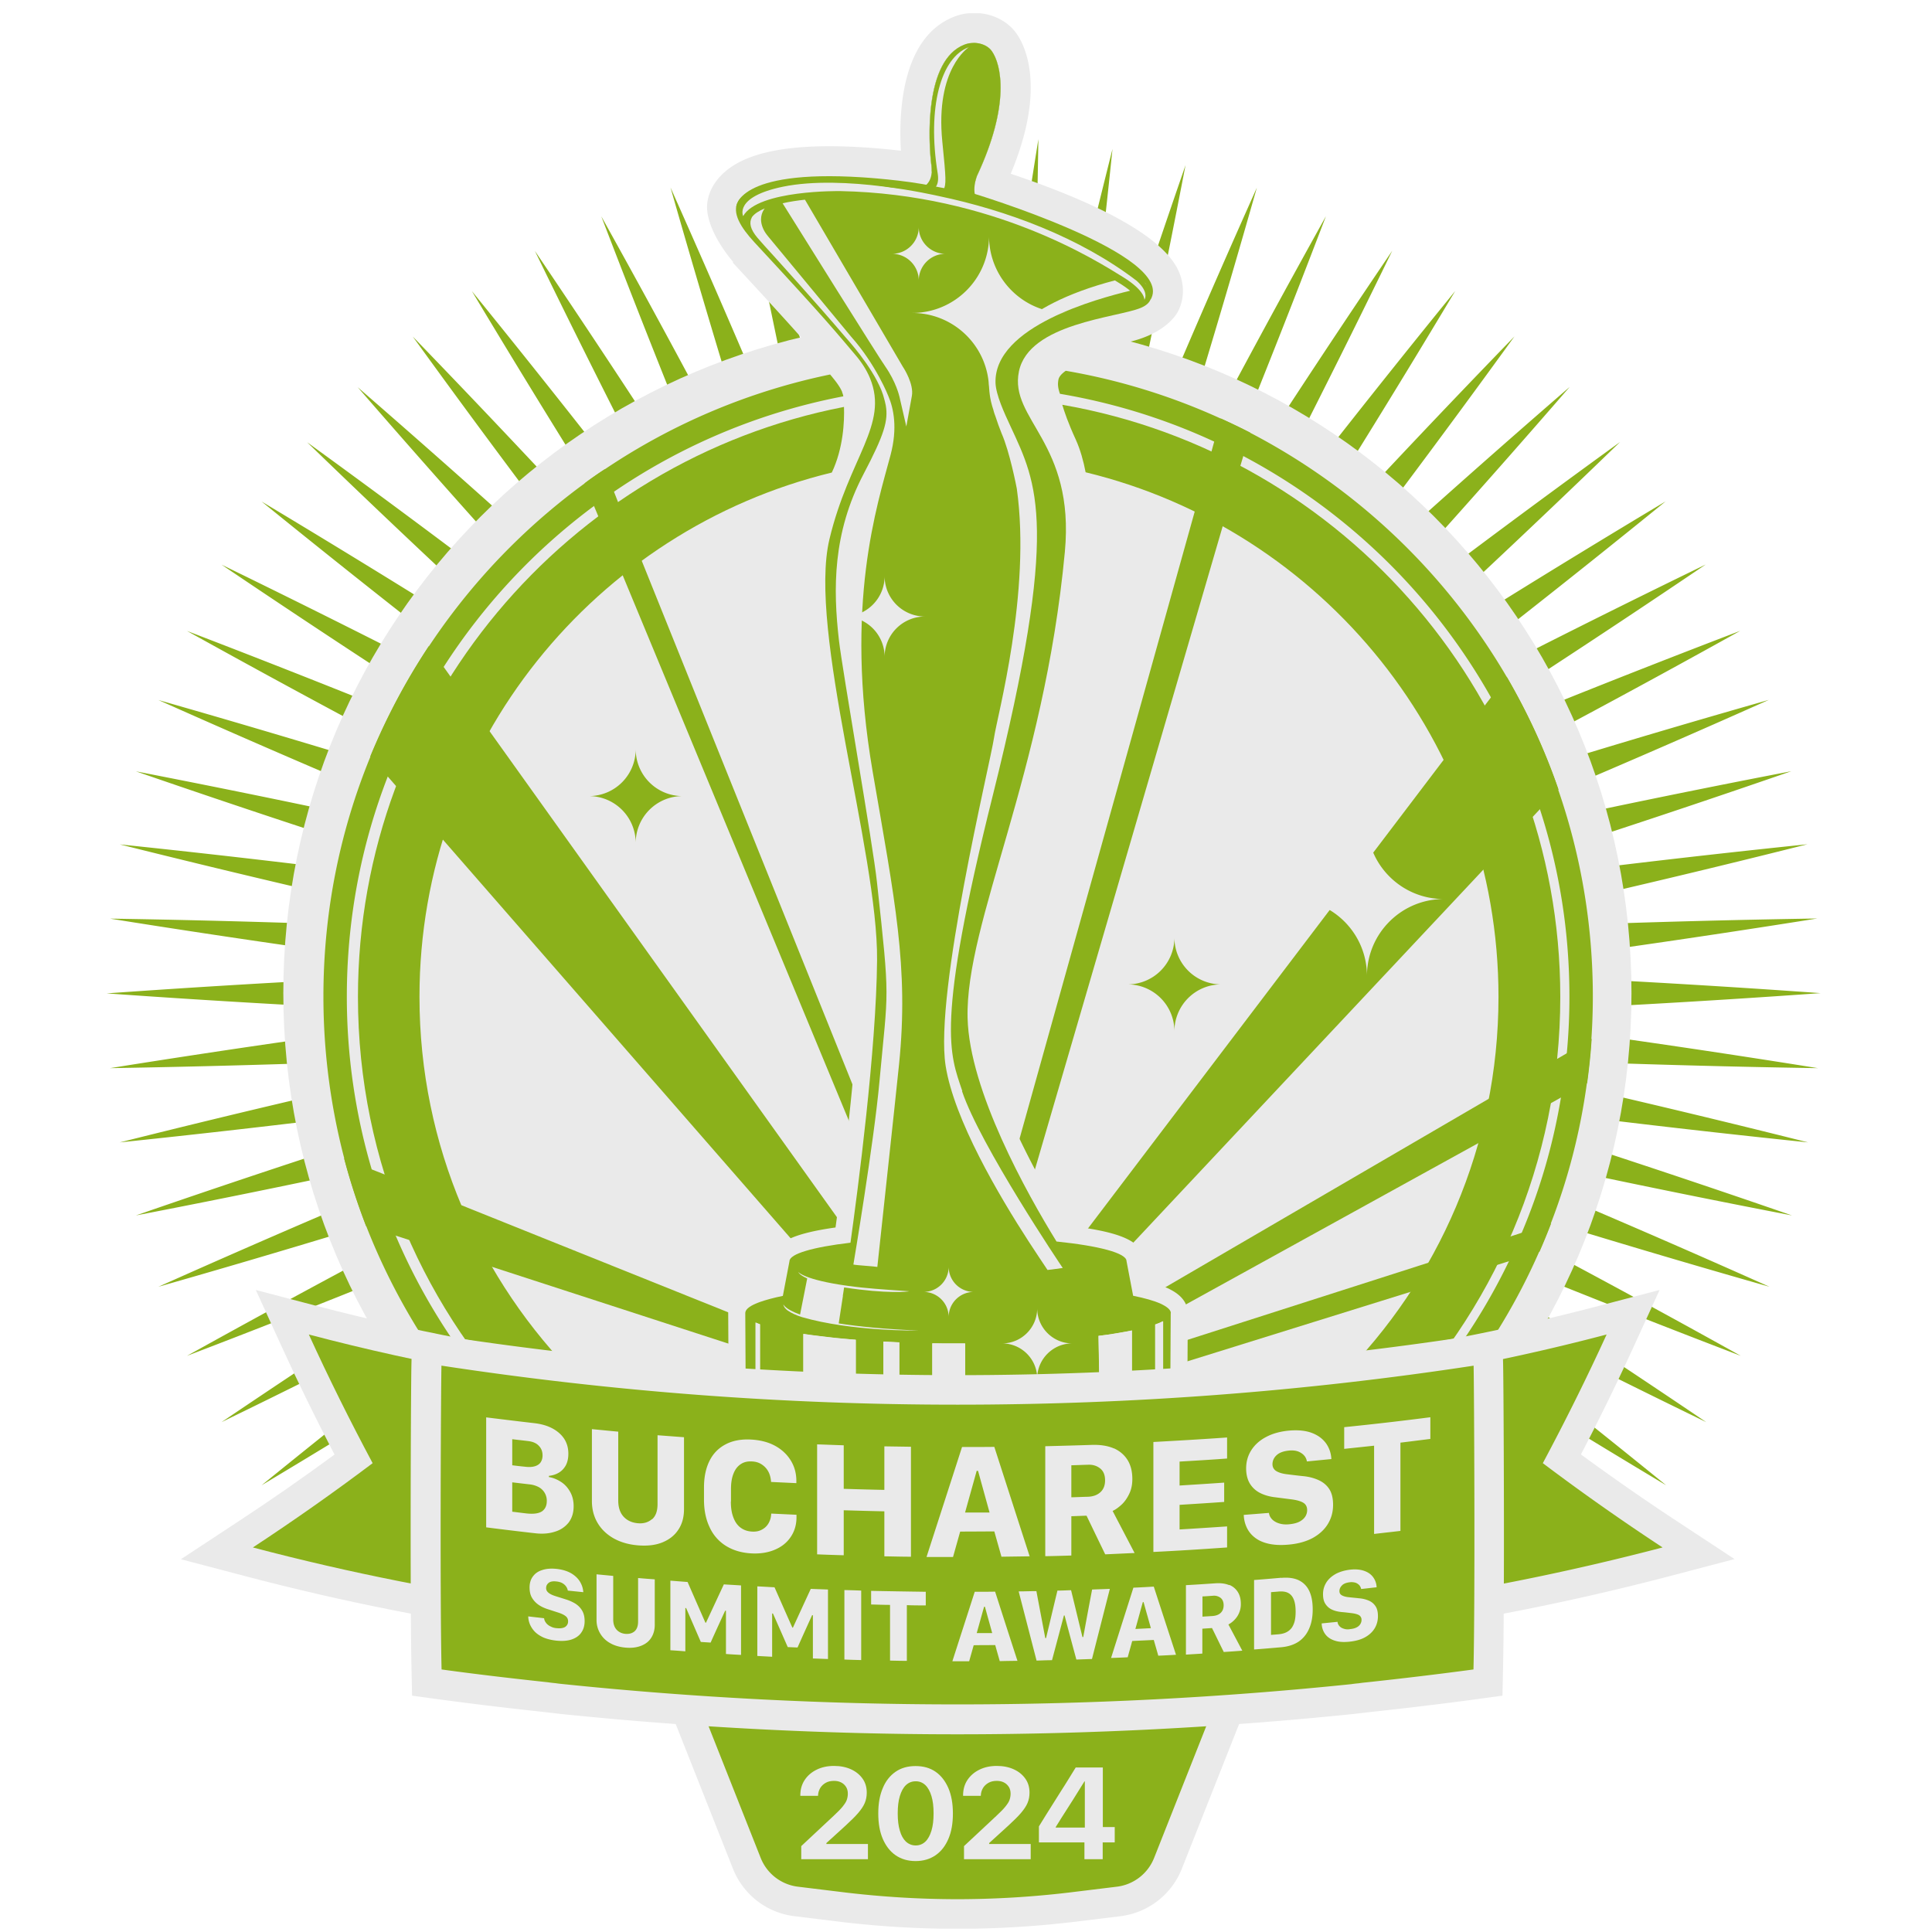 <svg xmlns="http://www.w3.org/2000/svg" viewBox="0 0 146 146">
  <g clip-path="url(#a)">
    <path fill="#8BB11B" d="M109.03 76.63c9.52-.38 19.04-.9 28.55-1.58-9.51-.68-19.03-1.2-28.55-1.58 9.45-1.21 18.89-2.56 28.3-4.06-9.53.15-19.06.46-28.58.91 9.31-2.03 18.6-4.19 27.84-6.52-9.48.98-18.95 2.12-28.39 3.4 9.1-2.83 18.16-5.8 27.17-8.92-9.36 1.8-18.69 3.76-27.99 5.86 8.82-3.61 17.58-7.36 26.29-11.25-9.17 2.61-18.29 5.38-27.37 8.28 8.47-4.37 16.88-8.86 25.21-13.5-8.9 3.4-17.75 6.95-26.54 10.63 8.06-5.09 16.04-10.3 23.93-15.64-8.57 4.16-17.08 8.47-25.51 12.9 7.58-5.77 15.08-11.66 22.48-17.67-8.21 4.91-16.33 9.96-24.38 15.13a881.42 881.42 0 0 0 20.94-19.62 886.772 886.772 0 0 0-22.91 17.16l.03-.03c6.48-7 12.83-14.09 19.07-21.29A855.74 855.74 0 0 0 97.3 48.32c5.84-7.54 11.56-15.18 17.15-22.9-6.64 6.85-13.16 13.8-19.56 20.86 5.16-8.01 10.19-16.11 15.08-24.29-6.02 7.4-11.92 14.9-17.68 22.49 4.45-8.44 8.75-16.96 12.92-25.53a831.354 831.354 0 0 0-15.63 23.92 877.84 877.84 0 0 0 10.62-26.53c-4.63 8.32-9.13 16.72-13.48 25.19 2.91-9.07 5.66-18.19 8.26-27.35a877.71 877.71 0 0 0-11.24 26.26c2.1-9.29 4.05-18.61 5.85-27.96-3.12 9.02-6.1 18.09-8.92 27.2 1.29-9.45 2.42-18.92 3.4-28.42-2.33 9.25-4.5 18.54-6.52 27.87.47-9.53.77-19.07.92-28.61-1.51 9.41-2.86 18.85-4.06 28.31-.37-9.53-.9-19.05-1.58-28.56a881.09 881.09 0 0 0-1.58 28.61c-1.2-9.47-2.56-16.87-4.06-26.3.16 9.58.47 17.07.93 26.64-2.03-9.36-4.21-18.68-6.54-27.96.99 9.51 2.12 19.02 3.42 28.49-2.83-9.13-5.82-18.23-8.94-27.27a890.39 890.39 0 0 0 5.89 28.07c-3.62-8.85-7.38-17.64-11.28-26.38 2.63 9.2 5.4 18.38 8.33 27.5-4.38-8.51-8.9-16.96-13.56-25.32 3.42 8.93 6.98 17.82 10.68 26.64-5.1-8.1-10.34-16.1-15.7-24.03 4.18 8.59 8.5 17.13 12.96 25.59A919.34 919.34 0 0 0 35.66 22c4.91 8.19 9.94 16.3 15.11 24.32a919.222 919.222 0 0 0-19.58-20.89c5.6 7.75 11.34 15.4 17.21 22.97a922.782 922.782 0 0 0-21.37-19.14c6.27 7.23 12.65 14.35 19.14 21.37l.06.06c-7.59-5.87-15.25-11.64-23.02-17.27 6.87 6.65 13.85 13.18 20.92 19.61A897.938 897.938 0 0 0 19.77 37.9a919.34 919.34 0 0 0 22.55 17.72 914.63 914.63 0 0 0-25.58-12.95c7.92 5.35 15.92 10.58 24.01 15.68-8.82-3.69-17.69-7.25-26.62-10.67 8.35 4.64 16.79 9.15 25.28 13.53a902.46 902.46 0 0 0-27.44-8.31c8.73 3.9 17.52 7.65 26.36 11.28-9.32-2.1-18.68-4.07-28.06-5.89 9.03 3.12 18.12 6.1 27.25 8.94-9.47-1.28-18.96-2.43-28.47-3.42 9.27 2.32 18.58 4.49 27.92 6.53-9.55-.45-19.1-.77-28.66-.92 9.44 1.51 18.9 2.86 28.38 4.07-9.55.38-19.1.9-28.63 1.58 9.54.68 19.08 1.2 28.63 1.58-9.48 1.21-18.95 2.56-28.38 4.07 9.56-.16 19.11-.47 28.66-.92a889.68 889.68 0 0 0-27.92 6.53c9.51-.99 19-2.13 28.47-3.42-9.13 2.84-18.21 5.81-27.25 8.94 9.39-1.81 18.74-3.78 28.06-5.89-8.84 3.62-17.64 7.38-26.36 11.28 9.19-2.62 18.34-5.4 27.44-8.31a913.5 913.5 0 0 0-25.28 13.53c8.93-3.41 17.8-6.98 26.62-10.67-8.08 5.1-16.09 10.33-24.01 15.68 8.6-4.18 17.12-8.5 25.58-12.95a895.728 895.728 0 0 0-22.55 17.72c8.2-4.91 16.32-9.96 24.36-15.13a921.948 921.948 0 0 0-20.92 19.61 898.1 898.1 0 0 0 23.04-17.29c-.02.03-.05.05-.08.08a810.564 810.564 0 0 0-14.98 16.62h1.28c5.37-4.73 10.67-9.51 15.92-14.37-3.69 4.76-7.32 9.54-10.9 14.37h1.88c3.86-4.07 7.66-8.18 11.42-12.33-2.64 4.08-5.23 8.2-7.79 12.33h2.24c2.74-3.48 5.45-6.98 8.13-10.51-1.84 3.48-3.66 6.99-5.44 10.51h2.46c1.94-2.98 3.86-5.98 5.74-8.98-1.26 2.98-2.49 5.98-3.71 8.98h2.59c1.34-2.53 2.68-5.09 3.99-7.64-.83 2.54-1.63 5.09-2.41 7.64h2.65c.92-2.17 1.83-4.35 2.71-6.54-.5 2.17-.98 4.35-1.45 6.54h2.7c.62-1.91 1.22-3.83 1.81-5.75-.27 1.91-.53 3.84-.77 5.75h2.73c.39-1.73.78-3.47 1.15-5.21-.09 1.74-.18 3.47-.25 5.21h2.75c.22-1.61.43-3.24.63-4.86.05 1.62.12 3.24.2 4.86h2.77c.07-1.6.14-3.2.2-4.8.2 1.6.4 3.21.62 4.8h2.76c-.06-1.7-.14-3.4-.24-5.11.37 1.71.74 3.41 1.13 5.11h2.75c-.24-1.89-.5-3.77-.75-5.67.58 1.89 1.17 3.78 1.78 5.67h2.72c-.47-2.15-.94-4.3-1.43-6.44.87 2.15 1.76 4.3 2.67 6.44h2.67c-.77-2.52-1.56-5.03-2.37-7.54 1.28 2.52 2.6 5.04 3.93 7.54h2.61c-1.2-2.97-2.42-5.94-3.67-8.88 1.87 2.98 3.76 5.94 5.69 8.88h2.48c-1.79-3.5-3.59-6.99-5.43-10.46 2.66 3.51 5.36 7 8.09 10.46h2.26c-2.54-4.12-5.13-8.2-7.75-12.26a773.5 773.5 0 0 0 11.36 12.26h1.89c-3.56-4.82-7.18-9.6-10.86-14.33 5.23 4.85 10.53 9.63 15.88 14.33h1.28c-4.89-5.57-9.85-11.1-14.91-16.54l-.01-.01a915.67 915.67 0 0 0 22.9 17.15c-6.87-6.66-13.86-13.18-20.94-19.62 8.05 5.17 16.17 10.22 24.38 15.13-7.4-6.01-14.89-11.9-22.48-17.67 8.44 4.43 16.94 8.74 25.51 12.9a901.287 901.287 0 0 0-23.93-15.64c8.79 3.68 17.64 7.23 26.54 10.63-8.33-4.64-16.73-9.13-25.2-13.5 9.08 2.9 18.2 5.67 27.37 8.28a894.83 894.83 0 0 0-26.29-11.25c9.3 2.1 18.63 4.06 27.99 5.86a897.91 897.91 0 0 0-27.17-8.92 900.56 900.56 0 0 0 28.39 3.4c-9.24-2.32-18.53-4.49-27.84-6.52 9.52.45 19.05.76 28.58.91-9.41-1.51-18.85-2.86-28.3-4.06l-.05-.03Z" />
    <path fill="#8BB11B" d="M71.31 108.24h-.89c-.86-.03-1.7-.05-2.51-.09l-1.22-.06c-.73-.04-1.44-.09-2.11-.14-.32-.03-.64-.05-.95-.08l-1.09-.11-.68-.08c-.46-.06-.9-.12-1.31-.18-1.44-.22-2.6-.47-3.46-.76-.13-.04-.26-.09-.39-.14-.99-.38-1.47-1.01-1.47-1.91l-.03-5.46c0-.74.49-1.32 1.45-1.74.12-.05.26-.11.4-.16.33-.12.71-.23 1.15-.34l.35-1.82c.09-1.16 1.42-1.81 4.74-2.27.63-4.58 1.83-14.07 1.88-20.35.03-3.38-.89-8.28-1.86-13.46-1.33-7.08-2.7-14.41-1.7-18.6.6-2.54 1.47-4.49 2.16-6.07 1.11-2.51 1.62-3.79.96-5.41-.19-.47-.51-.97-.94-1.47l-.6-.7c-1.07-1.27-2.18-2.58-6.99-7.76-.4-.43-.86-.97-1.2-1.58l-.42.3-.05-1.67c-.01-.13-.02-.27-.01-.41v-.02c0-.2.03-.91.75-1.64 1.21-1.24 3.69-1.87 7.39-1.87.79 0 1.66.03 2.56.09.1 0 2.14.13 4.07.43v-.06c-.11-.89-.97-8.71 3.2-10.33.35-.14.72-.2 1.11-.2.95 0 1.8.41 2.29 1.09 1.14 1.61 1.47 5.23-1.02 10.56 0 .01-.01.04-.02.07 4.14 1.33 12.03 4.22 13.23 7.23.27.68.25 1.37-.07 1.99l-.05.16-.06.06c-.05.09-.11.18-.17.26l-1.39 2.22-.21-1.26c-.45.13-.99.26-1.63.4-2.37.54-5.96 1.34-6.38 3.41-.22 1.05.23 1.88 1.1 3.38 1.21 2.09 2.88 4.96 2.39 10.15-.87 9.32-3.07 16.91-4.83 23.02-1.45 5.01-2.59 8.97-2.51 12.08.13 5.1 4.22 12.46 6.27 15.85 4.58.52 5.66 1.31 5.74 2.4l.35 1.82c.64.16 1.16.33 1.57.51.09.04.17.08.24.12.99.51 1.19 1.16 1.19 1.62l-.03 5.48c0 .35 0 1.27-1.23 1.81-.2.09-.43.17-.69.26-.38.12-.81.24-1.3.35-.19.04-.38.08-.59.13-.35.07-.74.14-1.14.2l-.44.07-.92.13c-2.87.37-6.53.58-10.32.6h-1.62l-.04-.05Z" />
    <path fill="#EAEAEA" d="M73.58 3.25c.55 0 1.09.22 1.37.62.71 1 1.42 4.01-1.12 9.43 0 0-.28.71-.17 1.36 1.82.56 15.08 4.8 13.29 7.96 0 .01 0 .02-.02.04-.09.23-.31.45-.73.62-1.78.74-8.45 1.16-9.2 4.8-.75 3.64 4.25 5.35 3.47 13.64-1.58 16.86-7.53 28-7.35 35.23.14 5.48 4.47 13.23 6.72 16.88 3.2.33 5.29.87 5.29 1.48l.5 2.62c.89.18 1.59.38 2.08.6.06.03.13.06.18.09.38.2.59.4.59.62l-.03 5.47c0 .27 0 .54-.56.78-.17.07-.37.15-.59.22-.35.11-.75.22-1.2.32-.18.04-.37.08-.56.12-.34.07-.71.13-1.1.2-.14.02-.28.04-.43.07-.17.02-.34.05-.51.07-.13.02-.26.03-.38.05-2.75.35-6.29.57-10.18.59H71.34c-.3 0-.59 0-.88-.01-.85-.01-1.68-.04-2.49-.07l-1.2-.06c-.72-.04-1.42-.09-2.09-.14-.32-.03-.63-.05-.94-.08-.18-.02-.36-.03-.53-.05l-.54-.06c-.23-.02-.45-.05-.67-.08-.45-.05-.88-.11-1.28-.17-1.36-.21-2.48-.45-3.28-.71-.12-.04-.23-.08-.33-.12-.69-.27-.75-.56-.75-.86l-.03-5.47c0-.25.28-.49.78-.71.1-.04.21-.09.33-.13.45-.16 1.04-.32 1.73-.46l.5-2.62c0-.56 1.8-1.07 4.61-1.4.56-3.96 1.96-14.55 2.01-21.35.07-8.2-5.24-24.92-3.6-31.81 1.47-6.19 4.5-8.65 3.07-12.16-.26-.63-.65-1.22-1.12-1.78-1.41-1.65-1.95-2.39-7.62-8.5-.86-.93-1.49-1.86-1.38-2.65h-.01s-.06-2.34 7.01-2.34c.75 0 1.58.03 2.49.08 0 0 2.75.17 4.84.56.3-.28.5-.72.41-1.45-.23-1.81-.56-7.96 2.49-9.14.22-.09.47-.13.7-.13m-18.2 16.58c4.79 5.16 5.89 6.46 6.96 7.72l.6.71c.35.41.6.8.75 1.16.47 1.15.15 2.05-.94 4.53-.71 1.61-1.6 3.62-2.23 6.26-1.05 4.43.28 11.54 1.69 19.07.92 4.9 1.87 9.97 1.84 13.24-.05 5.86-1.11 14.58-1.76 19.38-2.53.41-4.67 1.16-4.85 3.11l-.2 1.07c-.2.06-.39.12-.56.18-.17.06-.33.13-.47.19-1.04.46-1.58 1.06-1.86 1.62l-.27.31v.85l.04 5.47c0 .77.28 2.21 2.19 2.94.13.05.28.1.44.16.92.31 2.15.58 3.65.8.43.06.88.13 1.35.18.23.03.46.05.7.08l.55.06.55.05c.32.03.64.06.97.08.69.05 1.4.1 2.14.14l1.23.06c.82.03 1.67.06 2.54.07.3 0 .6 0 .9.01H72.95c3.88-.02 7.5-.23 10.46-.61l.4-.05c.18-.02.36-.05.54-.08l.45-.07c.42-.07.81-.14 1.18-.21.22-.04.42-.09.62-.13.52-.12.99-.25 1.4-.38.29-.09.55-.19.79-.29.87-.38 1.91-1.18 1.91-2.83l.03-5.47c0-.64-.24-1.82-1.81-2.63-.09-.05-.19-.09-.29-.14a9.02 9.02 0 0 0-1.05-.38l-.2-1.07c-.21-2.24-2.93-2.91-6.17-3.31-3.58-5.99-5.74-11.48-5.82-14.82-.07-2.93 1.05-6.82 2.47-11.74 1.78-6.15 3.99-13.8 4.87-23.22.52-5.55-1.25-8.59-2.54-10.82-.8-1.38-1.09-1.96-.97-2.58.28-1.35 3.82-2.15 5.53-2.54.15-.03.3-.07.44-.1 3.08-.67 3.84-2.35 3.84-2.35.45-.9.48-1.92.1-2.89-1.19-3-7.21-5.64-12.75-7.5 2.73-6.52 1.05-9.73.44-10.59-.69-.98-1.89-1.56-3.2-1.56-.53 0-1.03.09-1.51.28-4 1.55-4.2 7.27-4.03 10.13-1.46-.17-2.69-.25-2.76-.25-.93-.06-1.81-.09-2.63-.09-4.07 0-6.75.72-8.19 2.2-.98 1-1.07 2.02-1.07 2.43.06 1.99 1.99 4.13 1.99 4.13l-.05.03Z" />
    <path fill="#EAEAEA" d="M72.35 119.73c24.676 0 44.68-20.004 44.68-44.68S97.026 30.37 72.35 30.37 27.67 50.374 27.67 75.05s20.004 44.68 44.68 44.68Z" />
    <path fill="#EAEAEA" d="M72.35 125.99c28.133 0 50.94-22.807 50.94-50.94s-22.807-50.94-50.94-50.94-50.94 22.807-50.94 50.94 22.807 50.94 50.94 50.94Z" />
    <path fill="#8BB11B" d="M51.58 60.16a3.54 3.54 0 0 1-3.54-3.54 3.54 3.54 0 0 1-3.54 3.54 3.54 3.54 0 0 1 3.54 3.54 3.54 3.54 0 0 1 3.54-3.54ZM92.29 74.39a3.54 3.54 0 0 1-3.54-3.54 3.54 3.54 0 0 1-3.54 3.54 3.54 3.54 0 0 1 3.54 3.54 3.54 3.54 0 0 1 3.54-3.54Z" />
    <path fill="#8BB11B" d="M63.65 29.64c-.13-.32-.37-.67-.68-1.05-.08-.1-.16-.2-.24-.29a47.819 47.819 0 0 0-17.02 7.16c-.52.34-1.03.7-1.53 1.07A48.27 48.27 0 0 0 28 57.16c-2.3 5.6-3.56 11.72-3.56 18.14 0 4.22.55 8.31 1.57 12.22.46 1.75 1.02 3.46 1.66 5.12a48.31 48.31 0 0 0 7.02 12.28c.63.13 1.28.25 1.92.38v-.83c-2.73-3.34-5-7.08-6.71-11.1-.7-1.62-1.3-3.29-1.81-5a46.174 46.174 0 0 1-1.88-13.06c0-5.85 1.09-11.47 3.09-16.62 1.13-2.91 2.55-5.69 4.22-8.28 3.02-4.71 6.87-8.83 11.35-12.16a46.028 46.028 0 0 1 18.86-8.3c-.02-.1-.04-.2-.09-.29l.01-.02Zm54.12 30.03a48.385 48.385 0 0 0-3.91-8.52A48.302 48.302 0 0 0 94.47 32.7c-.72-.38-1.47-.73-2.22-1.07a47.7 47.7 0 0 0-11.71-3.61c-.3.21-.5.43-.55.65-.07.35-.05.63.11 1.09a45.883 45.883 0 0 1 13.85 4.7 46.422 46.422 0 0 1 18.72 18.24c1.5 2.66 2.75 5.5 3.7 8.45 1.45 4.46 2.23 9.21 2.23 14.16a45.195 45.195 0 0 1-.64 7.63c-.59 3.56-1.59 6.98-2.96 10.21-.3.73-.63 1.45-.97 2.16a46.007 46.007 0 0 1-5.82 9.14v.85c.63-.13 1.27-.25 1.9-.38 2.48-3.15 4.58-6.62 6.21-10.34.31-.71.61-1.42.88-2.14 1.3-3.36 2.22-6.91 2.72-10.59a48.69 48.69 0 0 0 .45-6.54c0-5.48-.92-10.74-2.62-15.64h.02Z" />
    <path fill="#8BB11B" d="M80.27 30.57c.16.54.45 1.4 1.03 2.66.34.75.58 1.62.74 2.46 17.88 4.32 31.2 20.45 31.2 39.64 0 22.49-18.29 40.78-40.77 40.78-22.48 0-40.77-18.29-40.77-40.78 0-19.17 13.3-35.29 31.16-39.62.87-1.83.96-3.88.92-4.96-20.91 4.06-36.73 22.51-36.73 44.59 0 25.06 20.37 45.44 45.43 45.44s45.43-20.38 45.43-45.44c0-22.39-16.29-41.05-37.63-44.75l-.01-.02Z" />
    <path fill="#8BB11B" d="M120.28 78.52c-.07 1.12-.19 2.23-.34 3.33l-1.98 1.09-.93.52-5.25 2.89-33.9 18.7 30.13-9.65 5.95-1.9 1.04-.34 2.22-.71c-.28.72-.57 1.44-.88 2.14l-2.31.72-1.09.34-6.27 1.95-31.31 9.75-4.91-.81-33.5-10.88-6.01-1.95-1.05-.34-2.23-.72c-.64-1.66-1.2-3.37-1.66-5.12l2.09.84.99.39 5.57 2.23L69.8 105.1 33.32 63.28l-3.4-3.89-.62-.71-1.32-1.52a48.76 48.76 0 0 1 4.42-8.33l1.12 1.56.52.73 2.83 3.96 32.05 44.84.88-1.6-22.82-55.03-1.77-4.28-.33-.79-.7-1.7c.5-.38 1.01-.73 1.53-1.07l.68 1.69.31.79 1.72 4.26 24.13 59.96 17.77-63.62 1.22-4.37.22-.8.49-1.74c.75.34 1.49.7 2.22 1.07l-.51 1.76-.24.8-1.29 4.41-18.84 64.54 35.56-46.85 2.98-3.94.55-.72 1.18-1.55c1.56 2.68 2.89 5.53 3.91 8.52l-1.39 1.48-.65.69-3.57 3.82-36.42 38.81 36.84-21.47 4.94-2.88.89-.52 1.88-1.09-.01.02Z" />
    <path fill="#EAEAEA" d="M88.48 100.13v-.89c0-.21-.21-.42-.59-.62l-.18-.09c-.49-.22-1.19-.42-2.08-.6l-.5-2.62c0-.61-2.09-1.15-5.29-1.48-2.25-3.65-6.92-11.86-7.05-17.34-.18-7.23 5.95-17.19 6.95-34.81.48-8.55-3.5-9.96-2.74-13.6.75-3.64 7.42-4.06 9.2-4.8 1.78-.74 0-2.23 0-2.23-3.16-2.52-7.61-4.49-12.24-5.77-.65-.68-.13-1.98-.13-1.98 2.54-5.42 1.83-8.43 1.12-9.43-.4-.57-1.33-.78-2.07-.49-3.04 1.18-2.72 7.33-2.49 9.14.13 1.07-.33 1.55-.88 1.75h.04c-2.71-.47-5.36-.7-7.72-.64-7.65.2-6.87 2.47-4.82 4.69 5.67 6.11 6.21 6.85 7.62 8.5.47.55.86 1.14 1.12 1.78 1.43 3.51-1.59 5.97-3.07 12.16-1.64 6.9 3.67 23.62 3.6 31.81-.06 6.8-1.46 17.39-2.01 21.35-2.82.34-4.61.84-4.61 1.4l-.5 2.62c-.69.14-1.28.3-1.73.46-.12.04-.23.09-.33.13-.51.22-.78.46-.78.71l.03 5.47c0 .3.06.59.75.86.1.04.22.08.33.12.8.27 1.92.51 3.28.71.41.06.83.12 1.28.17.22.03.44.05.67.08.18.02.35.04.54.06.18.02.35.03.53.05.31.03.62.06.94.08.67.05 1.37.1 2.09.14l1.2.06c.81.03 1.64.06 2.49.07.29 0 .59 0 .88.01h1.6c3.89-.02 7.44-.24 10.18-.59.13-.02.26-.03.38-.05.17-.02.34-.05.51-.07.15-.02.29-.04.43-.07a24.506 24.506 0 0 0 1.66-.32c.45-.1.86-.21 1.2-.32.22-.07.42-.14.59-.22.57-.25.56-.51.56-.78l.03-5.47v.89l.01.01Z" />
    <path fill="#EAEAEA" d="m72.4 108.42-1.97-.02c-.86-.02-1.7-.04-2.52-.07l-1.22-.06c-.73-.04-1.44-.09-2.12-.14-.32-.03-.64-.05-.95-.08l-1.77-.19c-.46-.06-.9-.12-1.32-.18-1.45-.22-2.62-.48-3.49-.76-.14-.05-.27-.09-.4-.14-1.05-.41-1.58-1.1-1.58-2.07l-.03-5.46c0-.81.53-1.45 1.56-1.9.13-.06.27-.11.42-.17.3-.11.66-.22 1.05-.32l.32-1.7c.1-1.24 1.44-1.93 4.76-2.4.64-4.62 1.81-13.99 1.86-20.2.03-3.36-.89-8.25-1.86-13.43-1.33-7.1-2.71-14.45-1.7-18.68.61-2.55 1.48-4.52 2.17-6.09 1.09-2.47 1.59-3.72.95-5.27-.19-.46-.49-.94-.91-1.43l-.6-.7c-1.07-1.27-2.18-2.58-6.98-7.75-.64-.69-2.32-2.5-1.55-4.35.69-1.63 2.93-2.41 7.28-2.52 2.35-.06 5.01.16 7.73.62 1.28-.12 3.84.35 5.01 1.14 4.99 1.41 9.41 3.51 12.46 5.94.27.22 1.46 1.3 1.26 2.65-.07.46-.36 1.29-1.57 1.79-.53.22-1.26.39-2.18.59-2.19.49-5.85 1.32-6.25 3.27-.22 1.08.1 1.85.81 3.35.95 2.04 2.26 4.83 1.96 10.07-.58 10.28-2.86 17.9-4.69 24.02-1.3 4.37-2.33 7.81-2.26 10.68.12 4.96 4.37 12.58 6.53 16.15 4.07.47 5.69 1.18 5.8 2.54l.32 1.7c.6.15 1.1.32 1.49.49.09.04.17.08.24.12 1.07.55 1.3 1.27 1.3 1.77l-.03 5.48c0 .35 0 1.38-1.34 1.96-.21.09-.44.18-.7.26-.38.12-.82.24-1.32.35-.19.04-.39.09-.6.13-.36.07-.74.14-1.14.2l-1.36.19c-2.88.37-6.55.58-10.34.6h-.55l.02.02Zm-14.75-4.03c.06.02.13.05.2.07.72.24 1.78.47 3.06.66.4.06.81.12 1.25.17l1.7.18c.3.03.61.05.92.08.66.05 1.34.1 2.05.14l1.19.06c.79.03 1.61.06 2.46.07l1.93.02h.53c3.69-.02 7.25-.23 10.02-.58l1.28-.18c.37-.06.72-.12 1.05-.19.18-.04.36-.07.53-.11.41-.09.78-.19 1.09-.29.09-.03.17-.06.25-.09l.03-4.67c-.27-.12-.81-.31-1.81-.51l-.85-.17-.59-3.12c-.41-.17-1.53-.51-4.22-.79l-.64-.07-.33-.54c-2.65-4.29-7.1-12.34-7.24-17.99-.08-3.28 1-6.9 2.37-11.49 1.79-5.99 4.02-13.45 4.58-23.43.26-4.58-.84-6.93-1.72-8.82-.72-1.54-1.4-3-1-4.97.74-3.59 5.24-4.61 8.22-5.28.6-.14 1.18-.27 1.54-.38a.71.71 0 0 0-.13-.12c-2.8-2.23-6.98-4.19-11.74-5.51l-.34-.1-.25-.26c-.41-.28-2.62-.72-3.21-.65 0 0 .06 0 .15-.04l-.42-1.12-.22 1.19c-2.64-.47-5.22-.69-7.46-.63-4.36.11-4.94.91-4.96.94 0 0 0 .44 1.06 1.57 4.84 5.22 5.97 6.55 7.06 7.84l.59.69c.6.7 1.05 1.42 1.34 2.13 1.08 2.63.12 4.79-.98 7.3-.69 1.56-1.47 3.32-2.02 5.65-.88 3.69.45 10.76 1.73 17.6.99 5.3 1.93 10.31 1.9 13.93-.06 6.85-1.44 17.33-2.03 21.52l-.14.99-.99.12c-2.22.26-3.19.56-3.56.71l-.59 3.12-.85.17c-.64.13-1.16.27-1.55.41-.09.03-.18.07-.25.1l.03 4.67h-.02Z" />
    <path fill="#8BB11B" d="M88.48 99.23c0-.21-.21-.42-.59-.62l-.18-.09c-.49-.22-1.19-.42-2.08-.6l-.5-2.62c0-.61-2.09-1.15-5.29-1.48-2.25-3.65-6.58-11.4-6.72-16.88-.18-7.23 5.77-18.37 7.35-35.23.78-8.29-4.22-10-3.47-13.64.75-3.64 7.42-4.06 9.2-4.8 1.78-.74 0-2.23 0-2.23-3.16-2.52-7.61-4.49-12.24-5.77-.65-.68-.13-1.98-.13-1.98 2.54-5.42 1.83-8.43 1.12-9.43-.4-.57-1.33-.78-2.07-.49-3.04 1.18-2.72 7.33-2.49 9.14.13 1.07-.33 1.55-.88 1.75h.04c-2.71-.47-5.36-.7-7.72-.64-7.65.2-6.87 2.47-4.82 4.69 5.67 6.11 6.21 6.85 7.62 8.5.47.55.86 1.14 1.12 1.78 1.43 3.51-1.59 5.97-3.07 12.16-1.64 6.9 3.67 23.62 3.6 31.81-.06 6.8-1.46 17.39-2.01 21.35-2.82.33-4.61.84-4.61 1.4l-.5 2.62c-.69.14-1.28.3-1.73.46-.12.04-.23.09-.33.13-.51.22-.78.46-.78.71l.03 5.47c0 .3.06.59.75.86v-5.62c.1.04.21.09.33.13v5.61c.8.27 1.92.51 3.28.71v-5.59c.41.06.83.12 1.28.17.22.03.44.05.67.08.18.02.35.04.54.06.18.02.35.03.53.05.31.03.62.06.94.08v5.59c.67.05 1.37.1 2.09.14v-5.59l1.2.06v5.59c.81.03 1.64.06 2.49.07v-5.59c.29 0 .59 0 .88.01h1.6v5.59c3.89-.02 7.44-.24 10.18-.59l-.1-5.57c.16-.02.33-.04.48-.06.17-.02.34-.05.51-.07.15-.02.29-.04.43-.07.39-.06.76-.13 1.1-.2v5.59c.2-.04.38-.08.56-.12.45-.1.86-.21 1.2-.32v-5.61c.23-.08.42-.16.59-.25v5.64c.57-.25.56-.51.56-.78l.03-5.47h.01Z" />
    <path fill="#EAEAEA" d="M71.3 14.37c.21-.47.2-.79-.09-3.67-.55-5.52 2-7.13 2-7.13-2.1.76-3.16 4.52-2.35 9.53.14.87-.2 1.19-.52 1.32.28.05.55.11.83.17.05-.07.1-.14.13-.22ZM67.96 29.93l.53 2.3.42-2.31c.16-.89-.6-2.09-.68-2.2l-7.4-12.63c-.56.06-1.15.15-1.69.27 1.28 2.05 7.19 11.52 7.75 12.32.82 1.17 1.07 2.25 1.07 2.26v-.01ZM72.72 82.45c-.93-2.79-2.06-4.88 2.3-22.32 5.1-20.42 3.36-23.56 1.35-27.9-.5-1.07-1.1-2.38-1.14-3.29-.13-4.29 7.76-6.38 10.17-6.97-.2-.17-.49-.38-.92-.64-.07-.04-.14-.09-.23-.14-7.51 1.96-9.06 5.24-9.38 6.73 0 0-.3 1 .02 2.43.05.21.11.43.19.66v.02c.04.15.09.29.14.42.14.43.31.91.47 1.3.61 1.39 1.11 3.97 1.15 4.18 1.1 7.87-1.5 17.25-1.72 18.81-.27 1.86-4.52 19.28-3.66 24.8.64 4.06 4.01 9.78 6.29 13.3.35.55 1.28 1.93 1.41 2.13.12-.01.35-.04.35-.04.31-.04.58-.08.8-.11-.1-.14-6.24-9.27-7.61-13.36l.02-.01ZM63.2 101.12l-.54-.06c-.23-.02-.45-.05-.67-.08-.45-.05-.88-.11-1.28-.17v5.59c.41.06.83.12 1.28.17.22.03.44.05.67.08.18.02.35.04.54.06.18.02.35.03.53.05.31.03.62.06.94.08v-5.59c-.32-.03-.63-.05-.94-.08-.18-.02-.36-.03-.53-.05ZM71.79 101.53h-.45c-.3 0-.59 0-.88-.01v5.59c.29 0 .59 0 .88.01h1.6v-5.59h-1.15ZM66.76 106.98l1.2.06v-5.59l-1.2-.06v5.59ZM57.1 105.57c.1.04.22.08.33.12v-5.61c-.12-.04-.23-.09-.33-.13v5.62ZM84.01 100.82c-.17.02-.34.05-.51.07l-.48.06.1 5.57c.13-.02.26-.03.38-.05.17-.02.34-.05.51-.07.15-.02.29-.04.43-.07.39-.06.75-.13 1.1-.2v-5.59c-.34.07-.71.14-1.1.2-.14.02-.28.04-.43.07v.01ZM87.31 100.1v5.61c.22-.07.42-.14.59-.22v-5.64c-.16.08-.36.17-.59.25ZM63.69 97.93l.1-.64c3.26.5 4.85.32 4.92.29 0 0-2.6-.17-3.58-.28-.39-.04-.74-.09-1.07-.13-3.32-.46-3.74-1.05-3.74-1.05s.07.22.68.49l-.26 1.32-.28 1.41c-1.15-.41-1.26-.77-1.26-.77.01.17.15.34.33.47.26.18.67.37 1.06.49 3.78 1.1 8.85 1.02 8.85 1.02-2.65-.11-4.61-.31-6.06-.54l.32-2.09-.01.01Z" />
    <path fill="#EAEAEA" d="M63.9 25.49c.14.17 1.94 2.11 2.71 4.01l.12.33c.02.05.03.1.04.14.07.23.13.46.17.68.19 1.13-.1 2.17-1.69 5.19-2.33 4.45-2.3 8.65-1.85 12.56.26 2.26 2.58 15.51 2.87 18.25 1.01 9.26.85 7.86.19 15.08-.41 4.56-1.97 13.83-1.97 13.83.25.06 1.55.13 1.81.18.01-.14 1.39-12.82 1.64-15.3.75-7.37-.33-12.44-2-22.17-2.16-12.63.37-20.15 1.36-23.89.54-2.04.23-3.51-.16-4.43 0 0-.92-2.38-2.84-4.53l-6.24-7.54c-.15-.18-.28-.36-.37-.56-.34-.73-.13-1.27.1-1.57-.43.18-.77.39-.97.66v.01c-.22.4-.14.89.43 1.56.32.37.74.84 1.22 1.36 0 0 3.22 3.55 5.43 6.15Z" />
    <path fill="#EAEAEA" d="M70.96 14.82c-.34-.07-7.16-1.66-11.8-.71-3.71.77-3 2.22-3 2.22 1.12-1.99 7.34-1.89 7.34-1.89 11.58.23 19.47 5.33 21.37 6.5 1.69 1.04 1.61 1.72 1.61 1.72s0-.01.02-.04c.07-.13.24-.63-.59-1.39-4.32-3.31-9.86-5.34-14.95-6.41Z" />
    <path fill="#8BB11B" d="M55.64 15.67s-.07-2.88 9.51-2.27c0 0 3.26.2 5.38.67l-1.04.31-2.08-.21-3.09-.46-3.15.06-2.62.17-1.6.64-1.02.87-.3.21.01.01ZM73.46 14.59S89 19.26 86.94 22.66l-.11-.68-.26-.56-1.64-1.24-3.48-2.03-2.64-1.19-2.01-.62-1.84-.66-1.12-.32-.71-.54.34-.22-.01-.01Z" />
    <path fill="#8BB11B" d="m70.01 13.97 3.66.68-1.47.32-.97-.2-1.5-.3.11-.3.17-.2Z" />
    <path fill="#EAEAEA" d="M80.55 23.65c-3.21 0-5.81-2.6-5.81-5.81 0 3.21-2.6 5.81-5.81 5.81 3.21 0 5.81 2.6 5.81 5.81 0-3.21 2.6-5.81 5.81-5.81ZM71.45 19.18c-1.11 0-2.02-.9-2.02-2.02 0 1.11-.9 2.02-2.02 2.02 1.11 0 2.02.9 2.02 2.02 0-1.11.9-2.02 2.02-2.02ZM69.9 46.59a3.05 3.05 0 0 1-3.05-3.05 3.05 3.05 0 0 1-3.05 3.05 3.05 3.05 0 0 1 3.05 3.05 3.05 3.05 0 0 1 3.05-3.05ZM73.59 97.63a1.9 1.9 0 0 1-1.9-1.9 1.9 1.9 0 0 1-1.9 1.9c1.05 0 1.9.85 1.9 1.9 0-1.05.85-1.9 1.9-1.9ZM81.03 101.52c-1.46 0-2.65-1.19-2.65-2.65 0 1.46-1.19 2.65-2.65 2.65 1.46 0 2.65 1.19 2.65 2.65 0-1.46 1.19-2.65 2.65-2.65ZM109.11 67.94c-3.21 0-5.81-2.6-5.81-5.81 0 3.21-2.6 5.81-5.81 5.81 3.21 0 5.81 2.6 5.81 5.81 0-3.21 2.6-5.81 5.81-5.81Z" />
    <path fill="#8BB11B" d="m73.96 106.72-.5-.05-2.72-.26c1.08-.53 2.06-1.2 2.98-1.94l.19 1.79.04.46h.01ZM72.35 144.63c-2.85 0-5.72-.17-8.55-.5l-3.61-.44a4.634 4.634 0 0 1-3.76-2.89l-5.57-14.08 1.82.17c6.5.62 13.12.93 19.66.93 6.54 0 13.16-.31 19.66-.93l1.82-.17-5.57 14.08a4.634 4.634 0 0 1-3.76 2.89l-3.6.44c-2.83.33-5.71.5-8.55.5h.01Z" />
    <path fill="#EAEAEA" d="m92.12 128.01-4.9 12.38a3.482 3.482 0 0 1-2.85 2.19l-3.6.44c-2.8.33-5.61.5-8.42.5-2.81 0-5.62-.17-8.42-.5l-3.6-.44a3.482 3.482 0 0 1-2.85-2.19l-4.9-12.38c6.57.63 13.17.94 19.77.94s13.2-.31 19.77-.94Zm3.44-2.58-3.65.35c-6.47.62-13.05.93-19.56.93-6.51 0-13.09-.31-19.56-.93l-3.65-.35 1.35 3.41 4.9 12.38a5.741 5.741 0 0 0 4.68 3.59l3.59.44a74.354 74.354 0 0 0 17.37 0l3.61-.44a5.74 5.74 0 0 0 4.67-3.59l4.9-12.38 1.35-3.41Z" />
    <path fill="#EAEAEA" d="m62.45 139.28 1.45-1.32c.4-.37.72-.68.95-.95.23-.27.4-.52.5-.76.1-.24.15-.5.15-.78 0-.4-.1-.75-.31-1.05-.21-.3-.5-.54-.87-.71-.37-.17-.8-.26-1.29-.26s-.92.09-1.31.28c-.39.19-.69.45-.91.78-.22.33-.33.72-.33 1.16v.04h1.34v-.04c.01-.21.07-.39.17-.56.1-.16.24-.29.42-.39.18-.1.39-.14.62-.14.2 0 .39.04.54.12.16.08.28.2.37.34.09.15.13.31.13.51 0 .17-.03.32-.08.47-.05.15-.16.31-.31.5s-.38.42-.68.7l-2.45 2.29v.99h5.04v-1.15h-3.14V139.28ZM70.7 133.89c-.42-.29-.92-.43-1.51-.43s-1.09.14-1.51.43c-.42.29-.75.7-.97 1.24-.23.54-.34 1.17-.34 1.91 0 .75.11 1.38.34 1.92.23.53.55.95.97 1.24.42.29.93.44 1.51.44s1.09-.15 1.51-.44c.42-.29.74-.7.97-1.24.23-.53.34-1.17.34-1.91 0-.75-.11-1.38-.34-1.92-.23-.53-.55-.95-.97-1.24Zm-.15 3.15c0 .51-.05.94-.16 1.3-.11.36-.26.64-.46.83-.2.19-.45.29-.73.29-.28 0-.53-.1-.74-.29-.2-.19-.36-.47-.46-.83-.11-.36-.16-.79-.16-1.3s.05-.95.16-1.31c.11-.36.26-.64.46-.83.2-.19.45-.29.74-.29s.53.1.73.29c.2.19.35.47.46.83.11.36.16.79.16 1.3v.01ZM74.75 139.28l1.45-1.32c.4-.37.72-.68.95-.95.23-.27.4-.52.5-.76.1-.24.15-.5.15-.78 0-.4-.1-.75-.31-1.05-.21-.3-.5-.54-.87-.71-.37-.17-.8-.26-1.29-.26s-.92.09-1.31.28c-.39.19-.69.45-.91.78-.22.33-.33.72-.33 1.16v.04h1.34v-.04c.01-.21.07-.39.17-.56.1-.16.24-.29.42-.39.18-.1.39-.14.62-.14.2 0 .39.04.54.12.16.08.28.2.37.34.09.15.13.31.13.51 0 .17-.03.32-.08.47-.05.15-.16.31-.31.5s-.38.42-.68.7l-2.45 2.29v.99h5.04v-1.15h-3.14V139.28ZM83.34 138.07v-4.5h-2.05c-.18.29-.37.59-.55.89-.18.3-.37.59-.56.89l-.56.89c-.19.3-.37.59-.56.89-.19.3-.37.59-.55.89v1.21h3.44v1.27h1.38v-1.27h.91v-1.16h-.91.01Zm-1.35.04h-2.21v-.04c.14-.23.29-.46.43-.69.14-.23.29-.46.44-.69.15-.23.29-.46.44-.69.15-.23.29-.46.43-.69.14-.23.29-.46.43-.69h.03v3.48l.01.01Z" />
    <path fill="#8BB11B" d="M103.12 122.49c-1.34 0-2.48-1.01-2.65-2.34l-.14-1.11 1.11-.16c2.1-.27 3.99-.53 5.77-.81.07-4.71.07-9.52 0-14.32v-.95l.92-.17c4.37-.78 8.74-1.75 12.98-2.86l2.29-.6-.99 2.15c-1.37 2.99-2.84 5.98-4.4 8.93 2.66 1.98 5.43 3.92 8.22 5.75l2.11 1.38-2.44.64a188.63 188.63 0 0 1-22.44 4.45c-.12.02-.24.02-.36.02h.02Z" />
    <path fill="#EAEAEA" d="M121.41 100.85c-1.49 3.26-3.1 6.5-4.82 9.72 2.92 2.2 5.93 4.32 9.05 6.37-7.36 1.93-14.81 3.41-22.31 4.42-.07 0-.14.01-.21.01-.77 0-1.44-.58-1.53-1.36v-.02c2-.25 3.99-.53 5.98-.85l.75-.12c0-.22 0-.45.01-.67.07-4.88.08-9.75.01-14.62 4.38-.79 8.74-1.74 13.06-2.88m4.02-3.37-4.58 1.2a165.87 165.87 0 0 1-12.89 2.84l-1.87.34.02 1.9c.06 4.46.06 8.94 0 13.34-1.49.23-3.08.45-4.8.66l-2.22.28.28 2.22c.24 1.91 1.86 3.34 3.76 3.34.17 0 .34-.01.51-.03 7.58-1.02 15.18-2.53 22.58-4.47l4.87-1.28-4.21-2.77a173.93 173.93 0 0 1-7.4-5.14c1.4-2.68 2.73-5.41 3.98-8.13l1.97-4.31v.01Z" />
    <path fill="#8BB11B" d="M41.63 122.49c-.12 0-.24 0-.36-.02a186.27 186.27 0 0 1-22.44-4.45l-2.44-.64L18.5 116c2.79-1.84 5.56-3.77 8.22-5.75-1.55-2.94-3.03-5.94-4.4-8.93l-.99-2.15 2.29.6c4.24 1.11 8.61 2.08 12.98 2.86l.94.17v.95c-.07 4.8-.07 9.61 0 14.32 1.78.28 3.67.55 5.77.81l1.08.14-.11 1.14v.07c-.17 1.25-1.31 2.26-2.65 2.26Z" />
    <path fill="#EAEAEA" d="M23.35 100.85c4.32 1.14 8.68 2.1 13.06 2.88-.06 4.87-.06 9.74.01 14.62 0 .22 0 .45.01.67l.75.12c1.99.32 3.99.6 5.98.85v.02c-.1.78-.77 1.36-1.53 1.36-.07 0-.14 0-.21-.01-7.5-1.01-14.95-2.48-22.31-4.42 3.12-2.05 6.13-4.17 9.05-6.37-1.72-3.22-3.33-6.46-4.82-9.72m-4.01-3.37 1.97 4.31c1.24 2.72 2.58 5.45 3.98 8.13-2.41 1.77-4.89 3.5-7.4 5.14l-4.21 2.77 4.87 1.28c7.4 1.95 15 3.45 22.58 4.47.17.02.34.03.51.03 1.91 0 3.52-1.43 3.76-3.32l.28-2.23-2.23-.3c-1.72-.22-3.31-.44-4.8-.66-.05-4.4-.05-8.88 0-13.34l.02-1.9-1.87-.34c-4.34-.78-8.68-1.74-12.89-2.84l-4.58-1.2h.01Z" />
    <path fill="#8BB11B" d="M72.35 129.91c-9.95 0-20-.52-29.87-1.53l-1.19-.13c-2.94-.32-5.59-.63-8.08-.97l-.95-.13-.02-.96c-.13-5.45-.05-21.11-.01-23.01l.03-1.28 1.26.19c12.78 1.95 25.85 2.94 38.84 2.94 12.99 0 26.06-.99 38.84-2.94l1.26-.19.03 1.28c.04 1.89.12 17.53-.01 23.01l-.02.96-.95.13c-2.5.34-5.14.66-8.08.97l-1.2.13c-9.87 1.02-19.92 1.53-29.87 1.53h-.01Z" />
    <path fill="#EAEAEA" d="M111.36 103.2c.04 1.81.12 17.42-.01 22.96-2.68.36-5.36.68-8.05.97-.2.02-.4.04-.59.07-.2.02-.4.04-.59.07-9.88 1.02-19.82 1.53-29.76 1.53-9.94 0-19.88-.51-29.76-1.53-.2-.02-.4-.04-.59-.07-.2-.02-.4-.04-.59-.07-2.69-.29-5.37-.6-8.05-.97-.13-5.55-.05-21.15-.01-22.96a258.49 258.49 0 0 0 39.01 2.95c13.06 0 26.11-.98 39.01-2.95m-80.23-2.6-.06 2.56c-.04 1.9-.11 17.59.01 23.06l.04 1.92 1.9.26c2.5.34 5.15.66 8.11.98l.27.03.33.04.26.03.34.04c9.91 1.02 20 1.54 29.99 1.54 9.99 0 20.08-.52 29.99-1.54l.34-.04.26-.03.33-.04.27-.03c2.96-.32 5.61-.64 8.11-.98l1.9-.26.04-1.92c.13-5.48.05-21.17.01-23.06l-.06-2.56-2.53.39a257.509 257.509 0 0 1-38.67 2.93c-12.93 0-25.94-.99-38.67-2.93l-2.53-.39h.02Z" />
    <path fill="#EAEAEA" d="M36.74 107.11c1.22.15 2.44.3 3.66.44.76.09 1.38.33 1.85.74.47.41.7.93.7 1.57 0 .35-.07.65-.2.89-.14.24-.31.42-.54.55-.22.13-.47.2-.73.23v.09c.31.05.6.17.89.35.29.18.52.43.7.74.18.31.28.68.28 1.11 0 .5-.13.91-.38 1.24-.26.32-.6.56-1.04.69-.43.14-.92.18-1.46.12-1.24-.14-2.48-.29-3.73-.45v-8.31Zm1.97 3.62c.32.04.65.08.97.11.31.04.56.02.75-.04.19-.06.34-.16.43-.3.09-.14.14-.31.14-.51 0-.3-.09-.54-.29-.74-.19-.2-.46-.31-.81-.35-.4-.05-.79-.09-1.19-.14v1.97Zm0 3.51c.36.04.72.09 1.08.13.54.06.93 0 1.17-.16.24-.17.36-.43.36-.77a1.162 1.162 0 0 0-.59-1.05 1.9 1.9 0 0 0-.74-.22l-1.28-.15v2.22ZM49.28 114.81c.28-.25.41-.63.41-1.15v-5.2l2 .15v5.43c0 .61-.14 1.13-.43 1.56-.28.43-.69.75-1.21.96-.52.21-1.14.28-1.85.22-.71-.06-1.32-.24-1.85-.54-.52-.3-.92-.69-1.2-1.17-.28-.48-.42-1.03-.42-1.64V108c.66.06 1.33.13 1.99.19v5.2c0 .53.14.94.41 1.23.27.29.63.45 1.07.49.44.04.79-.07 1.07-.31l.01.01ZM55.23 113.47c0 .47.06.87.19 1.2.12.33.3.59.54.77.24.18.52.28.86.3.29.02.55-.03.76-.15.21-.11.38-.27.5-.48.12-.21.19-.45.2-.73l1.91.09v.24c-.01.57-.17 1.06-.46 1.47-.29.42-.69.73-1.2.94-.5.21-1.08.3-1.72.27-.78-.04-1.43-.24-1.97-.58a3.22 3.22 0 0 1-1.22-1.41c-.28-.59-.42-1.28-.42-2.07v-.92c0-.79.14-1.46.42-2.02.28-.56.69-.97 1.23-1.25s1.19-.4 1.96-.35c.48.03.93.12 1.33.27.41.16.76.37 1.06.64.3.27.54.59.71.95.17.36.26.76.27 1.2V112.08l-1.91-.09c-.02-.28-.08-.54-.2-.77-.12-.23-.29-.41-.5-.55-.21-.14-.46-.22-.75-.23-.33-.02-.62.05-.85.21-.24.16-.42.4-.54.71-.13.32-.19.71-.19 1.18v.93h-.01ZM66.83 117.61v-3.4c-1.02-.02-2.04-.05-3.07-.08v3.4c-.67-.02-1.34-.04-2.01-.07v-8.31c.67.02 1.34.05 2.01.07v3.29c1.02.03 2.04.06 3.07.08v-3.29l2.01.03v8.31c-.67 0-1.34-.02-2.01-.03ZM70.02 117.65c.89-2.76 1.79-5.53 2.68-8.3.81 0 1.63 0 2.44-.01.89 2.76 1.78 5.52 2.67 8.27l-2.13.03-.54-1.91c-.86 0-1.72.01-2.58.01l-.54 1.92h-2v-.01Zm3.79-6.51c-.29 1.05-.59 2.11-.88 3.16h1.85l-.87-3.15h-.09l-.01-.01ZM84.18 109.45c.46.21.8.51 1.04.9.24.4.35.87.35 1.42 0 .43-.08.8-.24 1.13-.16.33-.35.6-.58.81-.23.21-.45.37-.67.47.55 1.06 1.11 2.12 1.66 3.18-.74.03-1.48.07-2.22.1-.47-.97-.94-1.94-1.41-2.92-.38.01-.77.03-1.15.04v2.97c-.66.02-1.31.04-1.97.05v-8.31c1.17-.03 2.35-.06 3.52-.1.66-.02 1.22.07 1.67.27v-.01Zm-1.99 3.66c.39-.01.71-.12.95-.33.24-.21.37-.51.37-.91s-.12-.7-.37-.9c-.25-.2-.56-.3-.93-.28-.42.01-.83.03-1.25.04v2.42c.41-.01.82-.03 1.23-.04ZM92.73 116.94c-1.86.13-3.71.25-5.57.34v-8.31c1.86-.1 3.72-.21 5.57-.34v1.59c-1.2.09-2.39.16-3.59.23v1.81c1.12-.07 2.25-.14 3.37-.22v1.46c-1.12.08-2.25.15-3.37.22v1.86c1.2-.07 2.4-.15 3.59-.23v1.59ZM95.89 114.32c.02.13.06.26.14.37.08.12.18.21.31.29.13.08.28.14.46.18.18.04.38.05.61.03.31-.03.57-.09.77-.19.2-.1.35-.23.45-.38.1-.15.15-.32.15-.5 0-.26-.1-.45-.31-.57-.21-.12-.51-.2-.92-.25l-1.17-.15c-.44-.05-.83-.16-1.16-.33a1.89 1.89 0 0 1-.77-.71c-.18-.3-.28-.69-.28-1.14 0-.53.14-1 .41-1.41.27-.41.65-.74 1.14-.99.48-.25 1.05-.4 1.69-.46.69-.06 1.27 0 1.74.18s.82.45 1.07.8c.24.35.37.74.39 1.17l-1.85.18a.843.843 0 0 0-.2-.44c-.11-.13-.26-.23-.45-.31-.19-.07-.43-.1-.71-.07-.4.04-.71.15-.92.34-.21.19-.32.43-.32.69 0 .22.1.4.29.52.2.12.47.2.82.24.4.05.8.1 1.2.14.43.04.81.14 1.15.29.34.15.62.37.82.67.2.3.3.7.3 1.21 0 .53-.13 1.01-.39 1.44-.26.43-.64.78-1.14 1.06-.5.27-1.13.45-1.88.51-.58.05-1.08.02-1.5-.08-.42-.1-.76-.26-1.03-.48a2.02 2.02 0 0 1-.6-.77c-.13-.29-.2-.6-.21-.92l1.9-.15v-.01ZM103.84 115.92v-6.67l-2.26.24v-1.64c2.17-.22 4.34-.47 6.51-.75v1.64c-.75.09-1.5.19-2.26.28v6.67c-.66.08-1.33.15-1.99.23ZM41.12 122.31c.01.09.04.17.09.25.05.08.11.16.19.22.08.07.18.12.29.17.11.05.24.08.38.09.2.02.36.01.49-.03a.486.486 0 0 0 .37-.49c0-.16-.06-.3-.2-.4-.13-.1-.32-.19-.58-.27-.25-.08-.49-.16-.74-.24-.28-.09-.52-.2-.73-.35-.21-.15-.37-.33-.49-.54-.12-.21-.17-.47-.17-.76 0-.34.09-.62.26-.84.17-.23.41-.39.72-.48.31-.1.66-.12 1.06-.08.44.05.8.16 1.1.33.3.18.52.39.67.64.15.25.23.51.25.79l-1.17-.12a.763.763 0 0 0-.13-.31.853.853 0 0 0-.28-.25c-.12-.07-.27-.11-.45-.13-.25-.03-.45 0-.58.1-.13.1-.2.23-.2.4 0 .14.06.26.19.36.12.1.3.18.52.25.25.08.51.16.76.24.27.08.51.19.73.32.22.14.39.31.52.53.13.22.19.48.19.8 0 .33-.08.62-.25.86-.16.24-.41.41-.72.52-.32.11-.71.14-1.18.09-.37-.04-.68-.12-.95-.23-.26-.12-.48-.26-.65-.43-.17-.17-.29-.36-.38-.56-.08-.2-.13-.4-.13-.61.4.05.8.09 1.2.14v.02ZM47.96 123.27c.17-.15.26-.4.26-.73v-3.29c.42.04.84.07 1.26.1v3.43c0 .38-.09.71-.27.99-.18.28-.43.47-.76.6s-.72.18-1.17.14c-.45-.04-.84-.15-1.17-.34a1.98 1.98 0 0 1-1.03-1.77v-3.43l1.26.12v3.29c0 .34.09.59.26.78.17.18.4.29.67.31.28.02.5-.04.68-.19l.01-.01ZM50.66 124.7v-5.25c.43.03.87.07 1.3.1.45 1.03.9 2.06 1.35 3.08h.04c.45-.97.9-1.93 1.35-2.9.43.03.86.05 1.3.08v5.25c-.38-.02-.76-.04-1.14-.07v-3.27h-.06c-.37.8-.74 1.61-1.1 2.41-.25-.02-.5-.03-.74-.05-.37-.85-.74-1.71-1.11-2.56h-.06v3.27c-.37-.03-.75-.06-1.12-.08l-.01-.01ZM57.23 125.13v-5.25c.43.02.87.05 1.3.07.45 1.02.9 2.04 1.35 3.05h.04c.45-.98.9-1.96 1.35-2.93.43.02.86.03 1.3.05v5.25c-.38-.01-.76-.03-1.14-.04v-3.27h-.06c-.37.81-.74 1.63-1.1 2.44l-.74-.03c-.37-.84-.74-1.69-1.12-2.54h-.06v3.27l-1.12-.06v-.01ZM63.81 125.41v-5.25c.42.01.84.02 1.27.04v5.25c-.42-.01-.84-.02-1.27-.04ZM67.26 125.49v-4.21c-.48 0-.96-.02-1.43-.03v-1.03c1.38.03 2.75.05 4.13.07v1.03c-.48 0-.96 0-1.43-.02v4.21c-.42 0-.84-.01-1.26-.02h-.01ZM71.97 125.54c.56-1.75 1.13-3.5 1.69-5.25.51 0 1.03 0 1.54-.01.56 1.74 1.12 3.49 1.69 5.23-.45 0-.9.01-1.34.02-.11-.4-.23-.8-.34-1.21-.54 0-1.09 0-1.63.01-.11.4-.23.81-.34 1.21h-1.27Zm2.4-4.13c-.19.67-.37 1.33-.56 2h1.17c-.18-.66-.37-1.33-.55-1.99h-.06v-.01ZM78.33 125.48l-1.35-5.22c.45 0 .89-.02 1.34-.02.22 1.18.45 2.37.67 3.55h.06c.29-1.2.57-2.39.86-3.59.34 0 .69-.02 1.03-.03.29 1.18.57 2.36.86 3.54h.06c.22-1.2.44-2.39.67-3.59.45-.02.89-.03 1.34-.05l-1.35 5.3c-.39.01-.79.03-1.18.04-.3-1.11-.6-2.22-.89-3.33h-.05c-.3 1.13-.6 2.26-.9 3.38-.39 0-.78.02-1.17.03v-.01ZM83.96 125.3c.56-1.77 1.13-3.55 1.69-5.32.51-.02 1.03-.05 1.54-.08.56 1.72 1.12 3.44 1.68 5.15-.45.03-.89.05-1.34.07-.11-.4-.23-.8-.34-1.19-.54.03-1.09.05-1.63.08-.11.41-.23.82-.34 1.23-.42.02-.84.04-1.26.05v.01Zm2.4-4.22c-.19.67-.37 1.35-.56 2.02l1.17-.06c-.18-.66-.37-1.31-.55-1.97h-.06v.01ZM92.9 119.77c.29.12.5.31.65.55.15.25.22.54.22.89a1.683 1.683 0 0 1-.52 1.24c-.14.14-.29.24-.42.31l1.05 1.98c-.47.04-.93.07-1.4.1-.3-.6-.59-1.21-.89-1.81-.24.02-.48.03-.73.05v1.88c-.41.03-.83.05-1.24.08v-5.25c.74-.04 1.48-.09 2.22-.14.42-.03.77.02 1.05.14l.01-.02Zm-1.26 2.35c.25-.02.45-.09.6-.23.15-.14.23-.33.23-.58 0-.25-.08-.44-.23-.56a.813.813 0 0 0-.58-.16c-.26.02-.53.04-.79.05v1.53c.26-.02.52-.03.78-.05h-.01ZM96.83 119.24c.55-.05.99.02 1.34.19.35.18.61.45.78.82.17.37.25.83.25 1.37 0 .54-.08 1.02-.26 1.43-.17.41-.43.74-.78.99-.35.24-.79.39-1.33.44-.69.06-1.37.12-2.06.17v-5.25c.69-.05 1.37-.11 2.06-.17v.01Zm-.79 4.31c.2-.02.39-.03.59-.05.22-.02.42-.07.58-.15.16-.08.29-.19.4-.33.1-.14.18-.32.23-.52.05-.21.07-.44.07-.71 0-.36-.04-.66-.13-.89-.09-.24-.23-.41-.41-.51-.19-.11-.43-.14-.73-.12-.2.02-.39.03-.59.05v3.24l-.01-.01ZM101.08 122.59c.01.08.04.16.09.23.05.07.11.13.19.18.08.05.18.08.29.11.11.02.24.03.38 0 .2-.02.36-.06.49-.13a.69.69 0 0 0 .28-.25c.06-.1.09-.2.09-.32a.4.4 0 0 0-.2-.36c-.13-.07-.32-.12-.58-.15-.25-.03-.49-.06-.74-.08-.28-.03-.52-.09-.73-.19-.21-.1-.37-.25-.49-.44s-.17-.43-.17-.72c0-.34.09-.63.26-.9.17-.26.41-.47.72-.64.31-.16.66-.26 1.06-.31.44-.05.8-.01 1.1.1.3.11.52.28.67.5.15.22.23.46.24.73-.39.04-.78.09-1.17.13a.6.6 0 0 0-.13-.28.73.73 0 0 0-.28-.19 1.05 1.05 0 0 0-.45-.04c-.25.03-.45.1-.58.23-.13.13-.2.27-.2.44 0 .14.06.25.19.32.12.07.3.12.52.14.25.03.51.05.76.08.27.02.51.08.73.17.22.09.39.23.52.42.13.19.19.44.19.76 0 .33-.08.64-.24.91-.16.27-.4.5-.72.68-.32.18-.71.29-1.18.34-.37.04-.68.03-.95-.03-.26-.06-.48-.16-.65-.29-.17-.13-.29-.29-.38-.48-.08-.18-.13-.38-.13-.58l1.2-.12v.03Z" />
  </g>
  <defs>
    <clipPath id="a">
      <path fill="#fff" d="M8 1h129.58v144.75H8z" />
    </clipPath>
  </defs>
</svg>
